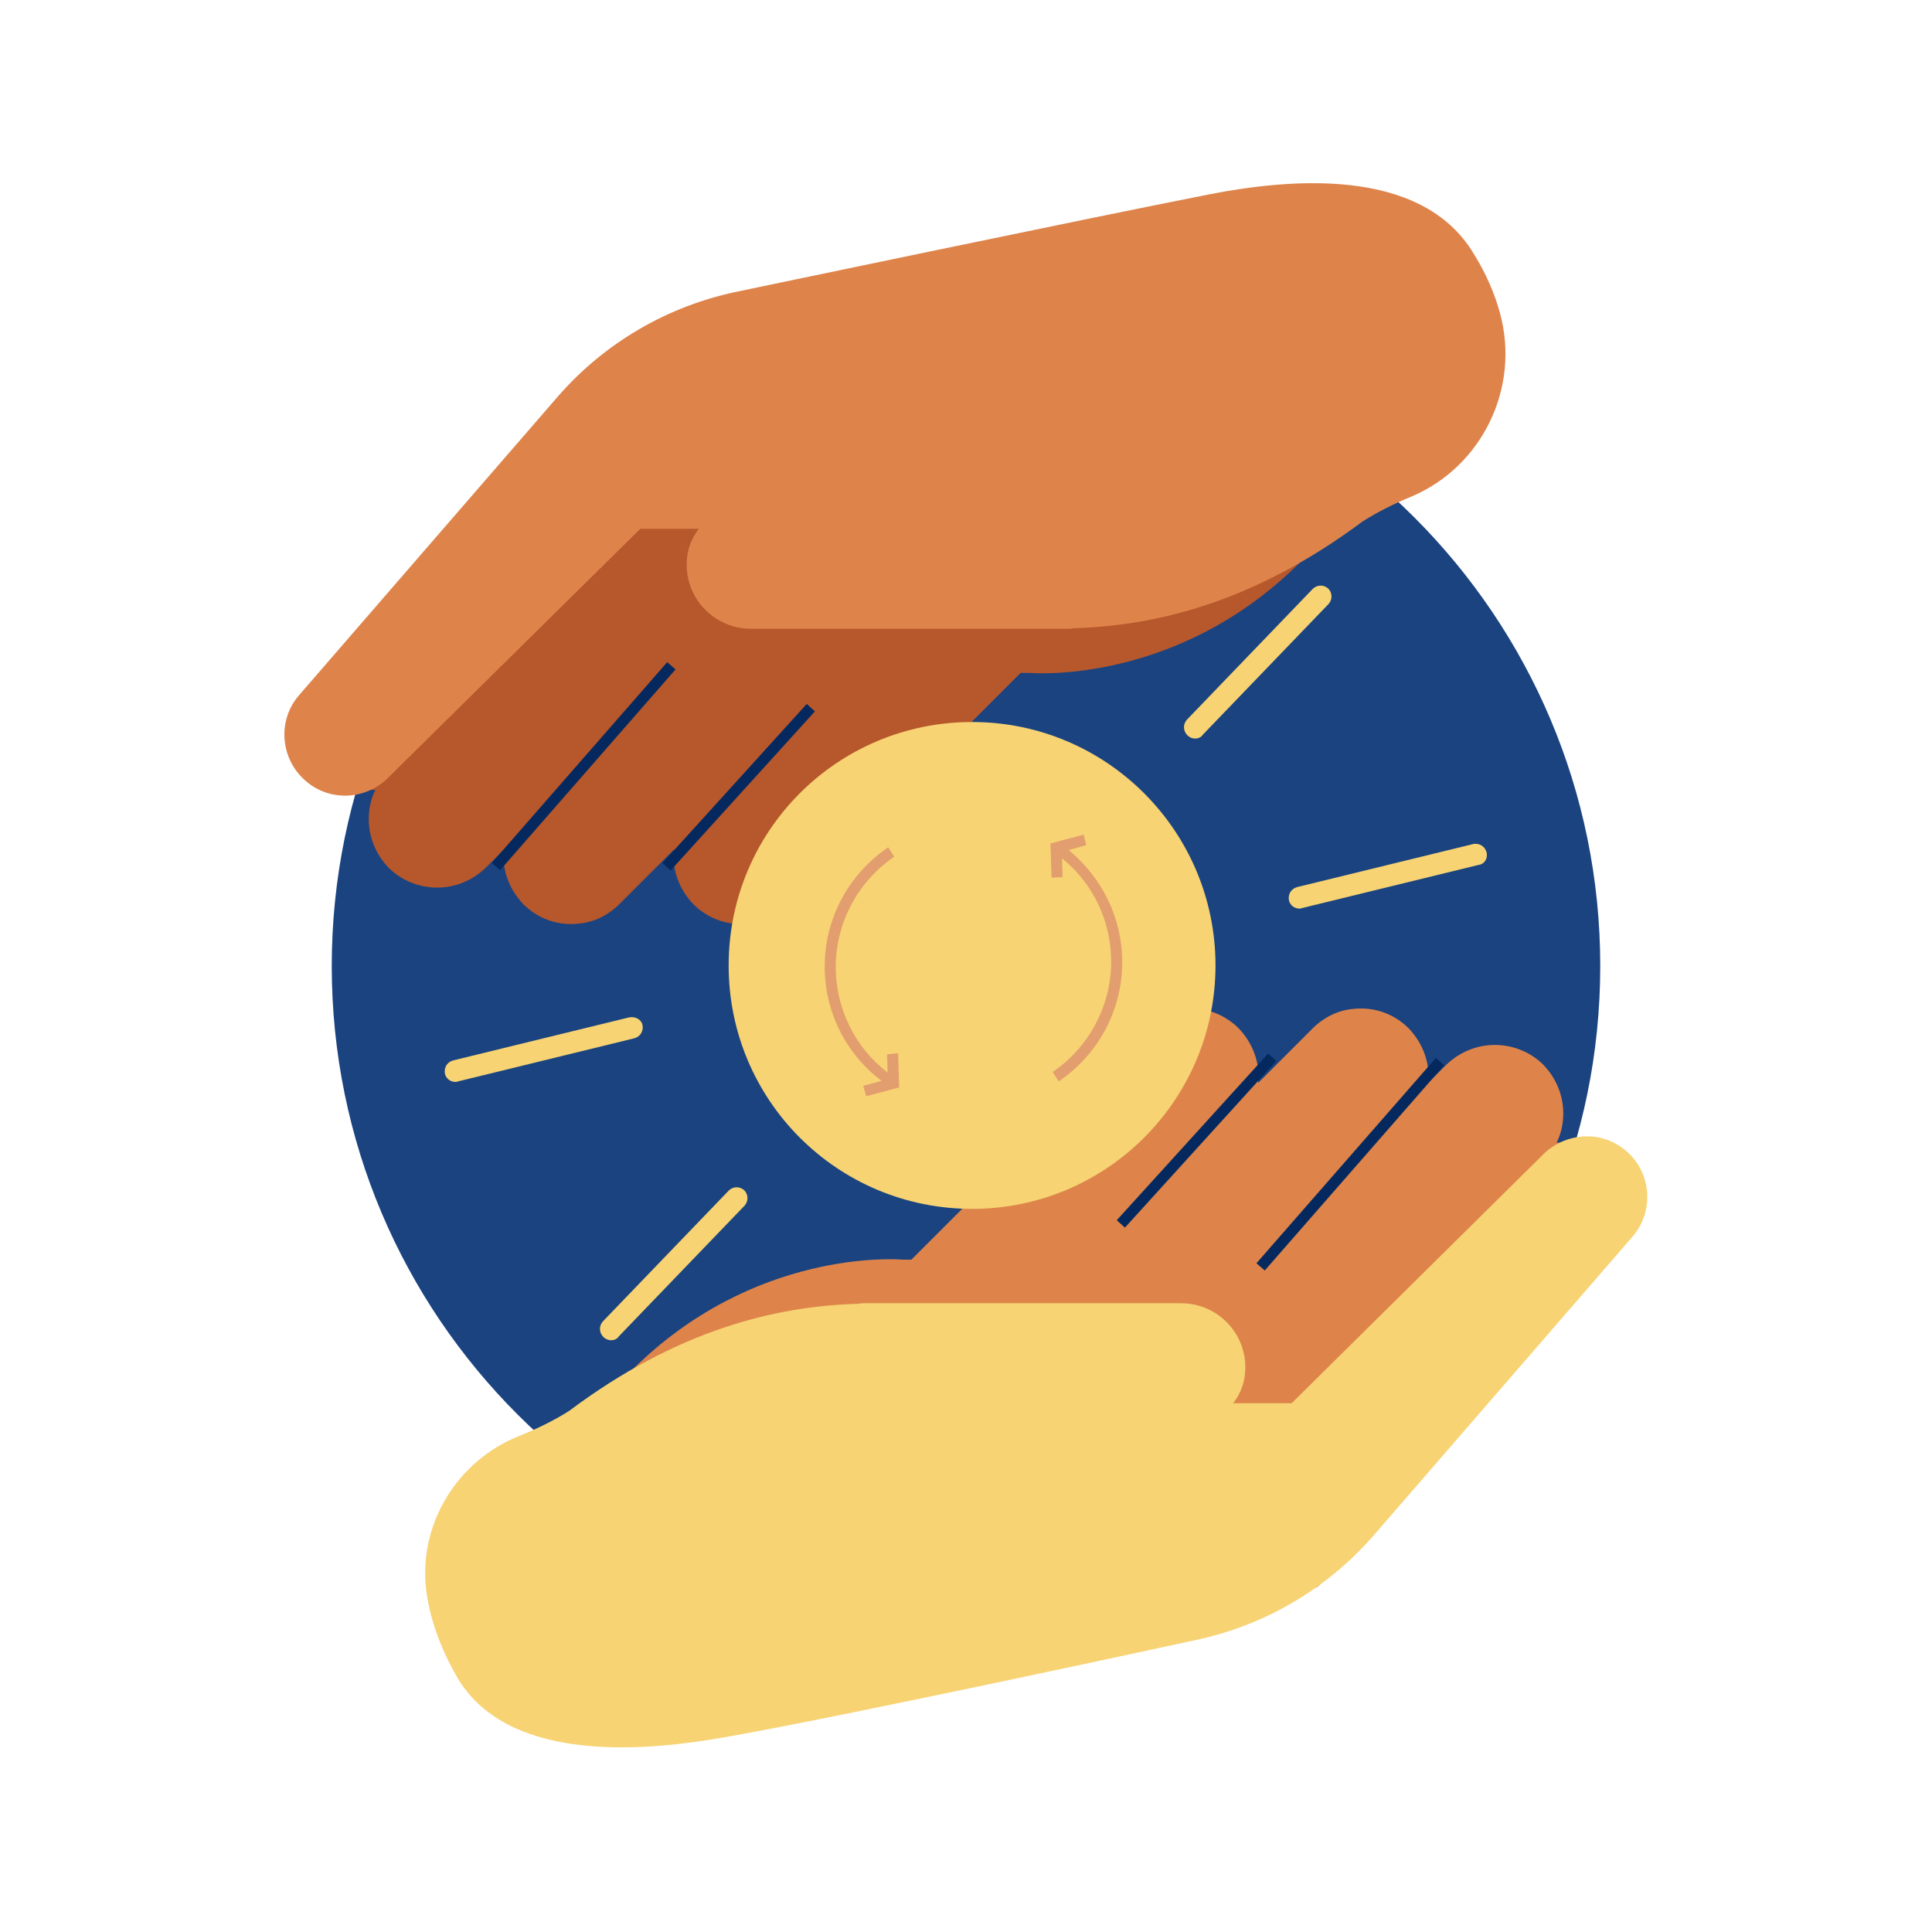 <?xml version="1.0" encoding="utf-8"?>
<!-- Generator: Adobe Illustrator 27.2.0, SVG Export Plug-In . SVG Version: 6.00 Build 0)  -->
<svg version="1.1" id="Layer_1" xmlns="http://www.w3.org/2000/svg" xmlns:xlink="http://www.w3.org/1999/xlink" x="0px" y="0px"
	 viewBox="0 0 350 350" style="enable-background:new 0 0 350 350;" xml:space="preserve">
<style type="text/css">
	.st0{fill:#1A4380;}
	.st1{fill:#F7D373;}
	.st2{fill:#DE844B;}
	.st3{fill:#05295E;}
	.st4{fill:#B7572C;}
	.st5{fill:#E29E6F;}
</style>
<g>
	<path class="st0" d="M289.9,175c0,63.4-51.4,114.9-114.9,114.9c-63.4,0-114.9-51.4-114.9-114.9c0-63.4,51.4-114.9,114.9-114.9
		S289.9,111.6,289.9,175"/>
</g>
<g>
	<path class="st1" d="M216.5,133.8c-0.5,0-1-0.2-1.4-0.6c-0.8-0.8-0.8-2-0.1-2.8l22.8-23.7c0.8-0.8,2-0.8,2.8-0.1
		c0.8,0.8,0.8,2,0.1,2.8l-22.8,23.7C217.6,133.6,217,133.8,216.5,133.8z"/>
</g>
<path class="st1" d="M110.7,242.8c-0.5,0-1-0.2-1.4-0.6c-0.8-0.8-0.8-2-0.1-2.8l22.8-23.7c0.8-0.8,2-0.8,2.8-0.1
	c0.8,0.8,0.8,2,0.1,2.8l-22.8,23.7C111.8,242.6,111.2,242.8,110.7,242.8z"/>
<path class="st1" d="M269.3,154.4c-0.3-1.1-1.3-1.7-2.4-1.5l-31.9,7.8c-1.1,0.3-1.7,1.3-1.5,2.4c0.2,0.9,1,1.5,1.9,1.5
	c0.2,0,0.3,0,0.5-0.1l31.9-7.8C268.9,156.6,269.6,155.5,269.3,154.4z"/>
<path class="st1" d="M114,184.3l-31.9,7.8c-1.1,0.3-1.7,1.3-1.5,2.4c0.2,0.9,1,1.5,1.9,1.5c0.2,0,0.3,0,0.5-0.1l31.9-7.8
	c1.1-0.3,1.7-1.3,1.5-2.4C116.2,184.7,115.1,184.1,114,184.3z"/>
<path class="st2" d="M291.8,211.8c-2-2.8-4.9-4.5-8.4-4.8c-0.5,0-0.9,0-1.4,0c0.8-1.6,1.2-3.4,1.2-5.3c0-3.3-1.3-6.4-3.6-8.8
	c-2.3-2.3-5.5-3.6-8.8-3.6s-6.4,1.3-8.8,3.6l-3.2,3.2c0-0.3,0-0.6,0-1c0-3.3-1.3-6.4-3.6-8.8c-2.7-2.7-6.4-4-10.3-3.5
	c-2.8,0.3-5.4,1.7-7.4,3.8l-9.6,9.6c0-0.4,0.1-0.7,0.1-1.1c0-3.3-1.3-6.4-3.6-8.8c-2.7-2.7-6.4-4-10.3-3.5c-2.8,0.3-5.4,1.7-7.4,3.8
	l-41.6,41.6h-1.5c-1.1-0.1-27.1-2-49.2,20.1c-0.1,0.1-10.9,8.9-20.5,12.8c-8.1,3.3-13.7,10.7-14.2,19.4c-0.3,5.5,0.6,11.4,3.4,17
	c11.3,22,39,17.8,49.7,15.5l82-19.2c10,0,23.7-6.2,24-6.4l49.4-54.8C292.5,228,296.7,218.6,291.8,211.8L291.8,211.8z"/>
<path class="st1" d="M294.1,208.1L294.1,208.1c-4.3-3.3-10.3-2.9-14.3,0.8L234,254.2h-10.6c1.4-1.8,2.2-3.9,2.2-6.5
	c0-6.4-5.2-11.6-11.6-11.6h-57.5c-0.3,0-0.7,0-1,0.1c-14.9,0.4-32.8,4.7-52.4,19.4h0c-3,1.9-6.2,3.4-9.2,4.6
	c-11.1,4.5-18.1,15.9-16.7,27.8c0.6,4.8,2.3,10.1,5.7,16c9.6,16.1,35.8,12.9,47.9,10.8c21.5-3.7,85.4-17.6,85.4-17.6
	c12.7-2.6,24.2-9.3,32.7-19.1l46.7-53.9C299.9,219.4,299.2,212,294.1,208.1z"/>
<rect x="196.5" y="205.7" transform="matrix(0.672 -0.74 0.74 0.672 -81.956 228.232)" class="st3" width="40.8" height="2"/>
<rect x="219.9" y="209.8" transform="matrix(0.658 -0.753 0.753 0.658 -75.059 256.386)" class="st3" width="49.4" height="2"/>
<path class="st4" d="M58.2,138.3c2,2.8,4.9,4.5,8.4,4.8c0.5,0,0.9,0,1.4,0c-0.8,1.6-1.2,3.4-1.2,5.3c0,3.3,1.3,6.4,3.6,8.8
	c2.3,2.3,5.5,3.6,8.8,3.6c3.3,0,6.4-1.3,8.8-3.6l3.2-3.2c0,0.3,0,0.6,0,1c0,3.3,1.3,6.4,3.6,8.8c2.7,2.7,6.4,4,10.3,3.5
	c2.8-0.3,5.4-1.7,7.4-3.8l9.6-9.6c0,0.4-0.1,0.7-0.1,1.1c0,3.3,1.3,6.4,3.6,8.8c2.7,2.7,6.4,4,10.3,3.5c2.8-0.3,5.4-1.7,7.4-3.8
	l41.6-41.6h1.5c1.1,0.1,27.1,2,49.2-20.1c0.1-0.1,9.2-7.5,18.1-11.7c13.1-6.2,19.7-21.3,14.4-34.7c-0.4-0.9-0.8-1.8-1.2-2.7
	c-11.3-22-39-17.8-49.7-15.5l-89,18.4c-10,0-16.5,9.5-16.8,9.8L62,117.6C57.5,122.1,53.3,131.4,58.2,138.3L58.2,138.3z"/>
<path class="st2" d="M271.7,56.6c-0.9-3.3-2.4-6.9-4.7-10.6c-9.6-16.1-34-13.5-47.9-10.8c-21.4,4.2-85.4,17.6-85.4,17.6
	c-12.7,2.6-24.2,9.3-32.7,19.1l-46.7,53.9c-4.3,4.8-3.5,12.2,1.6,16.1l0,0c4.3,3.3,10.3,2.9,14.2-0.8L116,95.8h10.6
	c-1.4,1.8-2.2,3.9-2.2,6.5c0,6.4,5.2,11.6,11.6,11.6h57.5c0.3,0,0.7,0,1-0.1c14.9-0.4,32.7-4.7,52.3-19.3c2.8-1.8,5.9-3.3,8.8-4.5
	C268.5,84.6,275.5,70.2,271.7,56.6z"/>
<rect x="114.3" y="141.6" transform="matrix(0.672 -0.741 0.741 0.672 -61.727 145.893)" class="st3" width="38.9" height="2"/>
<rect x="81.6" y="137.8" transform="matrix(0.658 -0.753 0.753 0.658 -68.367 127.101)" class="st3" width="48.3" height="2"/>
<path class="st1" d="M220.2,174.9c0,24.3-19.7,44.1-44.1,44.1s-44.1-19.7-44.1-44.1s19.7-44.1,44.1-44.1S220.2,150.6,220.2,174.9"/>
<path class="st5" d="M193.6,154l3.2-0.9l-0.5-1.9l-6,1.6l0.2,6.2l2-0.1l-0.1-3.4c5.6,4.5,8.9,11.4,8.9,18.7c0,8-4,15.5-10.6,20
	l1.1,1.7c7.2-4.9,11.5-12.9,11.5-21.6C203.3,166.4,199.7,159,193.6,154z"/>
<path class="st5" d="M160.7,191l0.1,3.3c-5.9-4.5-9.4-11.6-9.4-19.1c0-8,4-15.5,10.6-20l-1.1-1.7c-7.2,4.9-11.5,12.9-11.5,21.6
	c0,8.2,3.8,15.8,10.3,20.7l-3.3,0.9l0.5,1.9l6-1.6l-0.2-6.2L160.7,191z"/>
</svg>
